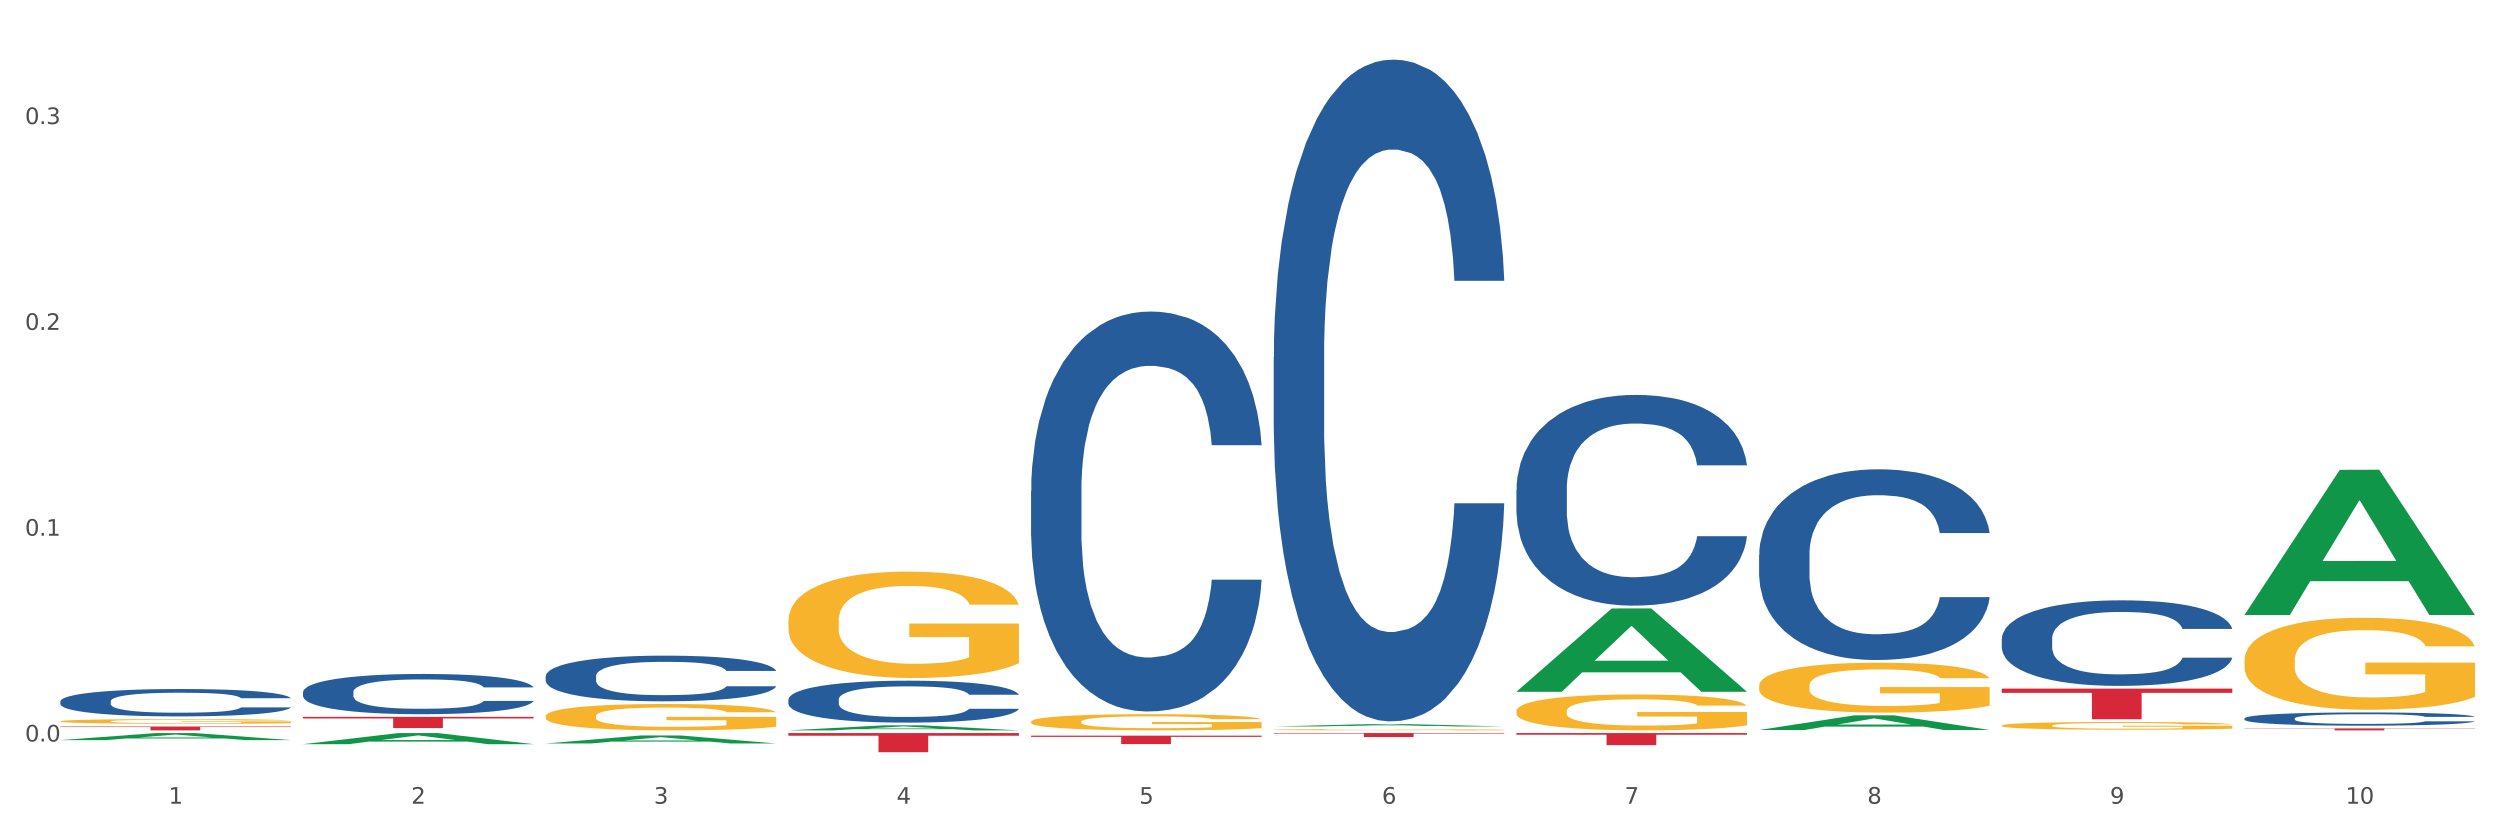 <?xml version="1.0" encoding="utf-8" standalone="no"?>
<!DOCTYPE svg PUBLIC "-//W3C//DTD SVG 1.1//EN"
  "http://www.w3.org/Graphics/SVG/1.1/DTD/svg11.dtd">
<svg xmlns:xlink="http://www.w3.org/1999/xlink" width="1080pt" height="360pt" viewBox="0 0 1080 360" xmlns="http://www.w3.org/2000/svg" version="1.1">
 <rect x="0" y="0" width="1080" height="360" fill="#333333" stroke="none"/>
 <defs>
  <style type="text/css">*{stroke-linejoin: round; stroke-linecap: butt}</style>
 </defs>
 <g id="figure_1">
  <g id="patch_1">
   <path d="M 0 360 
L 1080 360 
L 1080 0 
L 0 0 
z
" style="fill: #ffffff; stroke: #ffffff; stroke-linejoin: miter"/>
  </g>
  <g id="axes_1">
   <g id="matplotlib.axis_1">
    <g id="xtick_1">
     <g id="text_1">
      <!-- 1 -->
      <g style="fill: #4d4d4d" transform="translate(72.811 347.204) scale(0.096 -0.096)">
       <defs>
        <path id="DejaVuSans-31" d="M 794 531 
L 1825 531 
L 1825 4091 
L 703 3866 
L 703 4441 
L 1819 4666 
L 2450 4666 
L 2450 531 
L 3481 531 
L 3481 0 
L 794 0 
L 794 531 
z
" transform="scale(0.016)"/>
       </defs>
       <use xlink:href="#DejaVuSans-31"/>
      </g>
     </g>
    </g>
    <g id="xtick_2">
     <g id="text_2">
      <!-- 2 -->
      <g style="fill: #4d4d4d" transform="translate(177.648 347.204) scale(0.096 -0.096)">
       <defs>
        <path id="DejaVuSans-32" d="M 1228 531 
L 3431 531 
L 3431 0 
L 469 0 
L 469 531 
Q 828 903 1448 1529 
Q 2069 2156 2228 2338 
Q 2531 2678 2651 2914 
Q 2772 3150 2772 3378 
Q 2772 3750 2511 3984 
Q 2250 4219 1831 4219 
Q 1534 4219 1204 4116 
Q 875 4013 500 3803 
L 500 4441 
Q 881 4594 1212 4672 
Q 1544 4750 1819 4750 
Q 2544 4750 2975 4387 
Q 3406 4025 3406 3419 
Q 3406 3131 3298 2873 
Q 3191 2616 2906 2266 
Q 2828 2175 2409 1742 
Q 1991 1309 1228 531 
z
" transform="scale(0.016)"/>
       </defs>
       <use xlink:href="#DejaVuSans-32"/>
      </g>
     </g>
    </g>
    <g id="xtick_3">
     <g id="text_3">
      <!-- 3 -->
      <g style="fill: #4d4d4d" transform="translate(282.486 347.204) scale(0.096 -0.096)">
       <defs>
        <path id="DejaVuSans-33" d="M 2597 2516 
Q 3050 2419 3304 2112 
Q 3559 1806 3559 1356 
Q 3559 666 3084 287 
Q 2609 -91 1734 -91 
Q 1441 -91 1130 -33 
Q 819 25 488 141 
L 488 750 
Q 750 597 1062 519 
Q 1375 441 1716 441 
Q 2309 441 2620 675 
Q 2931 909 2931 1356 
Q 2931 1769 2642 2001 
Q 2353 2234 1838 2234 
L 1294 2234 
L 1294 2753 
L 1863 2753 
Q 2328 2753 2575 2939 
Q 2822 3125 2822 3475 
Q 2822 3834 2567 4026 
Q 2313 4219 1838 4219 
Q 1578 4219 1281 4162 
Q 984 4106 628 3988 
L 628 4550 
Q 988 4650 1302 4700 
Q 1616 4750 1894 4750 
Q 2613 4750 3031 4423 
Q 3450 4097 3450 3541 
Q 3450 3153 3228 2886 
Q 3006 2619 2597 2516 
z
" transform="scale(0.016)"/>
       </defs>
       <use xlink:href="#DejaVuSans-33"/>
      </g>
     </g>
    </g>
    <g id="xtick_4">
     <g id="text_4">
      <!-- 4 -->
      <g style="fill: #4d4d4d" transform="translate(387.323 347.204) scale(0.096 -0.096)">
       <defs>
        <path id="DejaVuSans-34" d="M 2419 4116 
L 825 1625 
L 2419 1625 
L 2419 4116 
z
M 2253 4666 
L 3047 4666 
L 3047 1625 
L 3713 1625 
L 3713 1100 
L 3047 1100 
L 3047 0 
L 2419 0 
L 2419 1100 
L 313 1100 
L 313 1709 
L 2253 4666 
z
" transform="scale(0.016)"/>
       </defs>
       <use xlink:href="#DejaVuSans-34"/>
      </g>
     </g>
    </g>
    <g id="xtick_5">
     <g id="text_5">
      <!-- 5 -->
      <g style="fill: #4d4d4d" transform="translate(492.161 347.204) scale(0.096 -0.096)">
       <defs>
        <path id="DejaVuSans-35" d="M 691 4666 
L 3169 4666 
L 3169 4134 
L 1269 4134 
L 1269 2991 
Q 1406 3038 1543 3061 
Q 1681 3084 1819 3084 
Q 2600 3084 3056 2656 
Q 3513 2228 3513 1497 
Q 3513 744 3044 326 
Q 2575 -91 1722 -91 
Q 1428 -91 1123 -41 
Q 819 9 494 109 
L 494 744 
Q 775 591 1075 516 
Q 1375 441 1709 441 
Q 2250 441 2565 725 
Q 2881 1009 2881 1497 
Q 2881 1984 2565 2268 
Q 2250 2553 1709 2553 
Q 1456 2553 1204 2497 
Q 953 2441 691 2322 
L 691 4666 
z
" transform="scale(0.016)"/>
       </defs>
       <use xlink:href="#DejaVuSans-35"/>
      </g>
     </g>
    </g>
    <g id="xtick_6">
     <g id="text_6">
      <!-- 6 -->
      <g style="fill: #4d4d4d" transform="translate(596.998 347.204) scale(0.096 -0.096)">
       <defs>
        <path id="DejaVuSans-36" d="M 2113 2584 
Q 1688 2584 1439 2293 
Q 1191 2003 1191 1497 
Q 1191 994 1439 701 
Q 1688 409 2113 409 
Q 2538 409 2786 701 
Q 3034 994 3034 1497 
Q 3034 2003 2786 2293 
Q 2538 2584 2113 2584 
z
M 3366 4563 
L 3366 3988 
Q 3128 4100 2886 4159 
Q 2644 4219 2406 4219 
Q 1781 4219 1451 3797 
Q 1122 3375 1075 2522 
Q 1259 2794 1537 2939 
Q 1816 3084 2150 3084 
Q 2853 3084 3261 2657 
Q 3669 2231 3669 1497 
Q 3669 778 3244 343 
Q 2819 -91 2113 -91 
Q 1303 -91 875 529 
Q 447 1150 447 2328 
Q 447 3434 972 4092 
Q 1497 4750 2381 4750 
Q 2619 4750 2861 4703 
Q 3103 4656 3366 4563 
z
" transform="scale(0.016)"/>
       </defs>
       <use xlink:href="#DejaVuSans-36"/>
      </g>
     </g>
    </g>
    <g id="xtick_7">
     <g id="text_7">
      <!-- 7 -->
      <g style="fill: #4d4d4d" transform="translate(701.836 347.204) scale(0.096 -0.096)">
       <defs>
        <path id="DejaVuSans-37" d="M 525 4666 
L 3525 4666 
L 3525 4397 
L 1831 0 
L 1172 0 
L 2766 4134 
L 525 4134 
L 525 4666 
z
" transform="scale(0.016)"/>
       </defs>
       <use xlink:href="#DejaVuSans-37"/>
      </g>
     </g>
    </g>
    <g id="xtick_8">
     <g id="text_8">
      <!-- 8 -->
      <g style="fill: #4d4d4d" transform="translate(806.673 347.204) scale(0.096 -0.096)">
       <defs>
        <path id="DejaVuSans-38" d="M 2034 2216 
Q 1584 2216 1326 1975 
Q 1069 1734 1069 1313 
Q 1069 891 1326 650 
Q 1584 409 2034 409 
Q 2484 409 2743 651 
Q 3003 894 3003 1313 
Q 3003 1734 2745 1975 
Q 2488 2216 2034 2216 
z
M 1403 2484 
Q 997 2584 770 2862 
Q 544 3141 544 3541 
Q 544 4100 942 4425 
Q 1341 4750 2034 4750 
Q 2731 4750 3128 4425 
Q 3525 4100 3525 3541 
Q 3525 3141 3298 2862 
Q 3072 2584 2669 2484 
Q 3125 2378 3379 2068 
Q 3634 1759 3634 1313 
Q 3634 634 3220 271 
Q 2806 -91 2034 -91 
Q 1263 -91 848 271 
Q 434 634 434 1313 
Q 434 1759 690 2068 
Q 947 2378 1403 2484 
z
M 1172 3481 
Q 1172 3119 1398 2916 
Q 1625 2713 2034 2713 
Q 2441 2713 2670 2916 
Q 2900 3119 2900 3481 
Q 2900 3844 2670 4047 
Q 2441 4250 2034 4250 
Q 1625 4250 1398 4047 
Q 1172 3844 1172 3481 
z
" transform="scale(0.016)"/>
       </defs>
       <use xlink:href="#DejaVuSans-38"/>
      </g>
     </g>
    </g>
    <g id="xtick_9">
     <g id="text_9">
      <!-- 9 -->
      <g style="fill: #4d4d4d" transform="translate(911.511 347.204) scale(0.096 -0.096)">
       <defs>
        <path id="DejaVuSans-39" d="M 703 97 
L 703 672 
Q 941 559 1184 500 
Q 1428 441 1663 441 
Q 2288 441 2617 861 
Q 2947 1281 2994 2138 
Q 2813 1869 2534 1725 
Q 2256 1581 1919 1581 
Q 1219 1581 811 2004 
Q 403 2428 403 3163 
Q 403 3881 828 4315 
Q 1253 4750 1959 4750 
Q 2769 4750 3195 4129 
Q 3622 3509 3622 2328 
Q 3622 1225 3098 567 
Q 2575 -91 1691 -91 
Q 1453 -91 1209 -44 
Q 966 3 703 97 
z
M 1959 2075 
Q 2384 2075 2632 2365 
Q 2881 2656 2881 3163 
Q 2881 3666 2632 3958 
Q 2384 4250 1959 4250 
Q 1534 4250 1286 3958 
Q 1038 3666 1038 3163 
Q 1038 2656 1286 2365 
Q 1534 2075 1959 2075 
z
" transform="scale(0.016)"/>
       </defs>
       <use xlink:href="#DejaVuSans-39"/>
      </g>
     </g>
    </g>
    <g id="xtick_10">
     <g id="text_10">
      <!-- 10 -->
      <g style="fill: #4d4d4d" transform="translate(1013.294 347.204) scale(0.096 -0.096)">
       <defs>
        <path id="DejaVuSans-30" d="M 2034 4250 
Q 1547 4250 1301 3770 
Q 1056 3291 1056 2328 
Q 1056 1369 1301 889 
Q 1547 409 2034 409 
Q 2525 409 2770 889 
Q 3016 1369 3016 2328 
Q 3016 3291 2770 3770 
Q 2525 4250 2034 4250 
z
M 2034 4750 
Q 2819 4750 3233 4129 
Q 3647 3509 3647 2328 
Q 3647 1150 3233 529 
Q 2819 -91 2034 -91 
Q 1250 -91 836 529 
Q 422 1150 422 2328 
Q 422 3509 836 4129 
Q 1250 4750 2034 4750 
z
" transform="scale(0.016)"/>
       </defs>
       <use xlink:href="#DejaVuSans-31"/>
       <use xlink:href="#DejaVuSans-30" transform="translate(63.623 0)"/>
      </g>
     </g>
    </g>
    <g id="xtick_11"/>
    <g id="xtick_12"/>
    <g id="xtick_13"/>
    <g id="xtick_14"/>
    <g id="xtick_15"/>
    <g id="xtick_16"/>
    <g id="xtick_17"/>
    <g id="xtick_18"/>
    <g id="xtick_19"/>
   </g>
   <g id="matplotlib.axis_2">
    <g id="ytick_1">
     <g id="text_11">
      <!-- 0.0 -->
      <g style="fill: #4d4d4d" transform="translate(10.8 320.332) scale(0.096 -0.096)">
       <defs>
        <path id="DejaVuSans-2e" d="M 684 794 
L 1344 794 
L 1344 0 
L 684 0 
L 684 794 
z
" transform="scale(0.016)"/>
       </defs>
       <use xlink:href="#DejaVuSans-30"/>
       <use xlink:href="#DejaVuSans-2e" transform="translate(63.623 0)"/>
       <use xlink:href="#DejaVuSans-30" transform="translate(95.41 0)"/>
      </g>
     </g>
    </g>
    <g id="ytick_2">
     <g id="text_12">
      <!-- 0.1 -->
      <g style="fill: #4d4d4d" transform="translate(10.8 231.424) scale(0.096 -0.096)">
       <use xlink:href="#DejaVuSans-30"/>
       <use xlink:href="#DejaVuSans-2e" transform="translate(63.623 0)"/>
       <use xlink:href="#DejaVuSans-31" transform="translate(95.41 0)"/>
      </g>
     </g>
    </g>
    <g id="ytick_3">
     <g id="text_13">
      <!-- 0.2 -->
      <g style="fill: #4d4d4d" transform="translate(10.8 142.515) scale(0.096 -0.096)">
       <use xlink:href="#DejaVuSans-30"/>
       <use xlink:href="#DejaVuSans-2e" transform="translate(63.623 0)"/>
       <use xlink:href="#DejaVuSans-32" transform="translate(95.41 0)"/>
      </g>
     </g>
    </g>
    <g id="ytick_4">
     <g id="text_14">
      <!-- 0.3 -->
      <g style="fill: #4d4d4d" transform="translate(10.8 53.607) scale(0.096 -0.096)">
       <use xlink:href="#DejaVuSans-30"/>
       <use xlink:href="#DejaVuSans-2e" transform="translate(63.623 0)"/>
       <use xlink:href="#DejaVuSans-33" transform="translate(95.41 0)"/>
      </g>
     </g>
    </g>
    <g id="ytick_5"/>
    <g id="ytick_6"/>
    <g id="ytick_7"/>
   </g>
   <g id="PolyCollection_1">
    <path d="M 340.579 316.685 
L 440.175 316.685 
L 440.175 317.833 
L 400.998 317.841 
L 400.998 324.95 
L 379.521 324.95 
L 379.521 317.841 
L 340.579 317.833 
L 340.579 316.692 
L 340.579 316.685 
z
" clip-path="url(#pb00b9efd26)" style="fill: #d62839"/>
    <path d="M 655.092 316.685 
L 754.688 316.685 
L 754.688 317.41 
L 715.51 317.415 
L 715.51 321.904 
L 694.033 321.904 
L 694.033 317.415 
L 655.092 317.41 
L 655.092 316.69 
L 655.092 316.685 
z
" clip-path="url(#pb00b9efd26)" style="fill: #d62839"/>
    <path d="M 550.254 316.685 
L 649.85 316.685 
L 649.85 316.925 
L 610.673 316.927 
L 610.673 318.414 
L 589.196 318.414 
L 589.196 316.927 
L 550.254 316.925 
L 550.254 316.686 
L 550.254 316.685 
z
" clip-path="url(#pb00b9efd26)" style="fill: #d62839"/>
    <path d="M 969.604 314.655 
L 1069.2 314.655 
L 1069.2 314.776 
L 1030.023 314.777 
L 1030.023 315.521 
L 1008.546 315.521 
L 1008.546 314.777 
L 969.604 314.776 
L 969.604 314.656 
L 969.604 314.655 
z
" clip-path="url(#pb00b9efd26)" style="fill: #d62839"/>
    <path d="M 864.767 297.472 
L 964.363 297.472 
L 964.363 299.314 
L 925.185 299.326 
L 925.185 310.724 
L 903.708 310.724 
L 903.708 299.326 
L 864.767 299.314 
L 864.767 297.485 
L 864.767 297.472 
z
" clip-path="url(#pb00b9efd26)" style="fill: #d62839"/>
    <path d="M 445.417 317.809 
L 545.013 317.809 
L 545.013 318.315 
L 505.835 318.318 
L 505.835 321.445 
L 484.358 321.445 
L 484.358 318.318 
L 445.417 318.315 
L 445.417 317.813 
L 445.417 317.809 
z
" clip-path="url(#pb00b9efd26)" style="fill: #d62839"/>
    <path d="M 340.579 302.198 
L 340.697 302.182 
L 340.697 301.719 
L 341.05 301.09 
L 342.345 299.931 
L 343.993 299.054 
L 346.819 298.028 
L 348.349 297.598 
L 350.351 297.118 
L 354.471 296.341 
L 359.18 295.679 
L 362.476 295.315 
L 364.949 295.083 
L 370.482 294.669 
L 373.66 294.487 
L 376.957 294.338 
L 379.782 294.239 
L 384.491 294.123 
L 388.258 294.074 
L 392.614 294.057 
L 396.264 294.074 
L 401.09 294.14 
L 408.154 294.338 
L 410.861 294.454 
L 414.511 294.653 
L 418.278 294.918 
L 421.339 295.182 
L 424.871 295.563 
L 428.52 296.059 
L 432.052 296.688 
L 434.524 297.267 
L 436.526 297.88 
L 438.291 298.624 
L 439.586 299.435 
L 440.175 300.113 
L 418.631 300.113 
L 418.043 299.501 
L 416.865 298.839 
L 415.688 298.392 
L 414.393 298.028 
L 412.392 297.615 
L 410.626 297.35 
L 407.683 297.036 
L 404.975 296.837 
L 402.738 296.721 
L 400.031 296.622 
L 394.262 296.523 
L 390.142 296.523 
L 387.552 296.556 
L 384.373 296.638 
L 381.666 296.754 
L 378.487 296.953 
L 376.015 297.168 
L 373.543 297.449 
L 372.13 297.648 
L 370.011 298.012 
L 368.598 298.31 
L 366.714 298.823 
L 365.655 299.187 
L 363.771 300.13 
L 362.947 300.825 
L 362.594 301.305 
L 362.359 301.834 
L 362.359 304.416 
L 363.065 305.574 
L 363.654 306.071 
L 364.595 306.633 
L 366.361 307.361 
L 368.951 308.073 
L 371.659 308.586 
L 373.896 308.9 
L 376.015 309.132 
L 378.134 309.314 
L 380.724 309.479 
L 382.843 309.579 
L 386.021 309.678 
L 389.789 309.728 
L 392.732 309.728 
L 398.736 309.645 
L 401.443 309.562 
L 404.033 309.446 
L 406.859 309.264 
L 409.096 309.066 
L 410.391 308.917 
L 412.51 308.602 
L 414.158 308.271 
L 415.57 307.891 
L 416.512 307.56 
L 417.572 307.063 
L 418.396 306.501 
L 418.631 306.203 
L 440.175 306.203 
L 439.704 306.799 
L 438.88 307.378 
L 437.232 308.156 
L 435.937 308.602 
L 433.936 309.148 
L 431.817 309.612 
L 428.873 310.125 
L 426.166 310.505 
L 423.34 310.836 
L 420.279 311.134 
L 414.746 311.548 
L 412.745 311.664 
L 408.507 311.862 
L 405.211 311.978 
L 400.384 312.094 
L 395.439 312.16 
L 390.26 312.177 
L 385.668 312.143 
L 380.606 312.044 
L 377.427 311.945 
L 373.896 311.796 
L 369.775 311.564 
L 365.89 311.283 
L 362.241 310.952 
L 358.827 310.571 
L 355.648 310.141 
L 351.528 309.43 
L 348.467 308.735 
L 346.23 308.089 
L 344.7 307.543 
L 343.169 306.848 
L 342.345 306.368 
L 341.05 305.21 
L 340.579 304.134 
L 340.579 302.198 
z
" clip-path="url(#pb00b9efd26)" style="fill: #255c99"/>
    <path d="M 235.742 292.1 
L 235.86 292.082 
L 235.86 291.577 
L 236.213 290.893 
L 237.508 289.631 
L 239.156 288.676 
L 241.981 287.559 
L 243.512 287.091 
L 245.513 286.568 
L 249.634 285.721 
L 254.343 285 
L 257.639 284.604 
L 260.111 284.352 
L 265.644 283.901 
L 268.823 283.703 
L 272.119 283.541 
L 274.945 283.433 
L 279.654 283.307 
L 283.421 283.253 
L 287.777 283.235 
L 291.426 283.253 
L 296.253 283.325 
L 303.316 283.541 
L 306.024 283.667 
L 309.673 283.883 
L 313.441 284.172 
L 316.502 284.46 
L 320.033 284.874 
L 323.683 285.415 
L 327.215 286.1 
L 329.687 286.73 
L 331.688 287.397 
L 333.454 288.208 
L 334.749 289.091 
L 335.338 289.83 
L 313.794 289.83 
L 313.205 289.163 
L 312.028 288.442 
L 310.851 287.956 
L 309.556 287.559 
L 307.554 287.109 
L 305.789 286.82 
L 302.845 286.478 
L 300.138 286.262 
L 297.901 286.136 
L 295.193 286.028 
L 289.425 285.919 
L 285.304 285.919 
L 282.714 285.955 
L 279.536 286.046 
L 276.828 286.172 
L 273.65 286.388 
L 271.177 286.622 
L 268.705 286.929 
L 267.292 287.145 
L 265.173 287.541 
L 263.761 287.866 
L 261.877 288.424 
L 260.817 288.821 
L 258.934 289.848 
L 258.11 290.604 
L 257.757 291.127 
L 257.521 291.704 
L 257.521 294.515 
L 258.228 295.776 
L 258.816 296.317 
L 259.758 296.929 
L 261.524 297.722 
L 264.114 298.497 
L 266.821 299.056 
L 269.058 299.398 
L 271.177 299.65 
L 273.296 299.848 
L 275.886 300.029 
L 278.005 300.137 
L 281.184 300.245 
L 284.951 300.299 
L 287.894 300.299 
L 293.898 300.209 
L 296.606 300.119 
L 299.196 299.993 
L 302.021 299.794 
L 304.258 299.578 
L 305.553 299.416 
L 307.672 299.074 
L 309.32 298.713 
L 310.733 298.299 
L 311.675 297.938 
L 312.734 297.398 
L 313.558 296.785 
L 313.794 296.461 
L 335.338 296.461 
L 334.867 297.109 
L 334.043 297.74 
L 332.394 298.587 
L 331.099 299.074 
L 329.098 299.668 
L 326.979 300.173 
L 324.036 300.731 
L 321.328 301.146 
L 318.503 301.506 
L 315.442 301.831 
L 309.909 302.281 
L 307.908 302.407 
L 303.669 302.623 
L 300.373 302.749 
L 295.546 302.876 
L 290.602 302.948 
L 285.422 302.966 
L 280.831 302.93 
L 275.769 302.822 
L 272.59 302.713 
L 269.058 302.551 
L 264.938 302.299 
L 261.053 301.993 
L 257.403 301.632 
L 253.989 301.218 
L 250.811 300.749 
L 246.69 299.975 
L 243.63 299.218 
L 241.393 298.515 
L 239.862 297.92 
L 238.332 297.163 
L 237.508 296.641 
L 236.213 295.38 
L 235.742 294.208 
L 235.742 292.1 
z
" clip-path="url(#pb00b9efd26)" style="fill: #255c99"/>
    <path d="M 26.067 302.972 
L 26.185 302.961 
L 26.185 302.659 
L 26.538 302.248 
L 27.833 301.493 
L 29.481 300.92 
L 32.306 300.251 
L 33.837 299.97 
L 35.838 299.657 
L 39.959 299.149 
L 44.668 298.718 
L 47.964 298.48 
L 50.436 298.329 
L 55.969 298.059 
L 59.148 297.94 
L 62.444 297.843 
L 65.27 297.778 
L 69.979 297.703 
L 73.746 297.67 
L 78.102 297.659 
L 81.751 297.67 
L 86.578 297.713 
L 93.641 297.843 
L 96.349 297.918 
L 99.998 298.048 
L 103.766 298.221 
L 106.827 298.394 
L 110.358 298.642 
L 114.008 298.966 
L 117.54 299.376 
L 120.012 299.754 
L 122.013 300.154 
L 123.779 300.64 
L 125.074 301.169 
L 125.663 301.611 
L 104.119 301.611 
L 103.53 301.212 
L 102.353 300.78 
L 101.176 300.488 
L 99.881 300.251 
L 97.879 299.981 
L 96.114 299.808 
L 93.17 299.603 
L 90.463 299.473 
L 88.226 299.398 
L 85.518 299.333 
L 79.75 299.268 
L 75.629 299.268 
L 73.039 299.29 
L 69.861 299.344 
L 67.153 299.419 
L 63.975 299.549 
L 61.502 299.689 
L 59.03 299.873 
L 57.617 300.002 
L 55.498 300.24 
L 54.086 300.434 
L 52.202 300.769 
L 51.142 301.007 
L 49.259 301.622 
L 48.435 302.076 
L 48.082 302.389 
L 47.846 302.734 
L 47.846 304.419 
L 48.553 305.175 
L 49.141 305.499 
L 50.083 305.866 
L 51.849 306.341 
L 54.439 306.805 
L 57.146 307.14 
L 59.383 307.345 
L 61.502 307.496 
L 63.621 307.615 
L 66.211 307.723 
L 68.33 307.788 
L 71.509 307.853 
L 75.276 307.885 
L 78.219 307.885 
L 84.223 307.831 
L 86.931 307.777 
L 89.521 307.701 
L 92.346 307.583 
L 94.583 307.453 
L 95.878 307.356 
L 97.997 307.151 
L 99.645 306.935 
L 101.058 306.686 
L 102 306.471 
L 103.059 306.147 
L 103.883 305.779 
L 104.119 305.585 
L 125.663 305.585 
L 125.192 305.974 
L 124.368 306.352 
L 122.719 306.859 
L 121.425 307.151 
L 119.423 307.507 
L 117.304 307.809 
L 114.361 308.144 
L 111.653 308.393 
L 108.828 308.609 
L 105.767 308.803 
L 100.234 309.073 
L 98.233 309.148 
L 93.995 309.278 
L 90.698 309.354 
L 85.871 309.429 
L 80.927 309.472 
L 75.747 309.483 
L 71.156 309.462 
L 66.094 309.397 
L 62.915 309.332 
L 59.383 309.235 
L 55.263 309.084 
L 51.378 308.9 
L 47.728 308.684 
L 44.314 308.436 
L 41.136 308.155 
L 37.015 307.691 
L 33.955 307.237 
L 31.718 306.816 
L 30.187 306.46 
L 28.657 306.006 
L 27.833 305.693 
L 26.538 304.937 
L 26.067 304.235 
L 26.067 302.972 
z
" clip-path="url(#pb00b9efd26)" style="fill: #255c99"/>
    <path d="M 130.904 298.962 
L 131.022 298.946 
L 131.022 298.501 
L 131.375 297.898 
L 132.67 296.787 
L 134.319 295.945 
L 137.144 294.961 
L 138.674 294.548 
L 140.676 294.087 
L 144.796 293.341 
L 149.505 292.706 
L 152.801 292.357 
L 155.274 292.134 
L 160.807 291.737 
L 163.985 291.563 
L 167.282 291.42 
L 170.107 291.325 
L 174.816 291.213 
L 178.583 291.166 
L 182.939 291.15 
L 186.589 291.166 
L 191.415 291.229 
L 198.479 291.42 
L 201.186 291.531 
L 204.836 291.722 
L 208.603 291.976 
L 211.664 292.23 
L 215.196 292.595 
L 218.845 293.071 
L 222.377 293.675 
L 224.849 294.23 
L 226.851 294.818 
L 228.616 295.532 
L 229.911 296.31 
L 230.5 296.961 
L 208.956 296.961 
L 208.368 296.374 
L 207.19 295.739 
L 206.013 295.31 
L 204.718 294.961 
L 202.717 294.564 
L 200.951 294.31 
L 198.008 294.008 
L 195.3 293.817 
L 193.063 293.706 
L 190.356 293.611 
L 184.587 293.516 
L 180.467 293.516 
L 177.877 293.548 
L 174.698 293.627 
L 171.991 293.738 
L 168.812 293.929 
L 166.34 294.135 
L 163.868 294.405 
L 162.455 294.595 
L 160.336 294.945 
L 158.923 295.231 
L 157.04 295.723 
L 155.98 296.072 
L 154.096 296.977 
L 153.272 297.644 
L 152.919 298.105 
L 152.684 298.613 
L 152.684 301.09 
L 153.39 302.201 
L 153.979 302.677 
L 154.92 303.217 
L 156.686 303.916 
L 159.276 304.599 
L 161.984 305.091 
L 164.221 305.393 
L 166.34 305.615 
L 168.459 305.79 
L 171.049 305.948 
L 173.168 306.044 
L 176.346 306.139 
L 180.114 306.187 
L 183.057 306.187 
L 189.061 306.107 
L 191.768 306.028 
L 194.358 305.917 
L 197.184 305.742 
L 199.421 305.551 
L 200.716 305.408 
L 202.835 305.107 
L 204.483 304.789 
L 205.896 304.424 
L 206.837 304.106 
L 207.897 303.63 
L 208.721 303.09 
L 208.956 302.804 
L 230.5 302.804 
L 230.029 303.376 
L 229.205 303.932 
L 227.557 304.678 
L 226.262 305.107 
L 224.261 305.631 
L 222.142 306.075 
L 219.198 306.568 
L 216.491 306.933 
L 213.665 307.25 
L 210.605 307.536 
L 205.071 307.933 
L 203.07 308.044 
L 198.832 308.235 
L 195.536 308.346 
L 190.709 308.457 
L 185.764 308.521 
L 180.585 308.536 
L 175.993 308.505 
L 170.931 308.409 
L 167.753 308.314 
L 164.221 308.171 
L 160.1 307.949 
L 156.215 307.679 
L 152.566 307.362 
L 149.152 306.996 
L 145.973 306.583 
L 141.853 305.901 
L 138.792 305.234 
L 136.555 304.615 
L 135.025 304.091 
L 133.494 303.424 
L 132.67 302.963 
L 131.375 301.852 
L 130.904 300.82 
L 130.904 298.962 
z
" clip-path="url(#pb00b9efd26)" style="fill: #255c99"/>
    <path d="M 340.579 268.18 
L 340.697 268.138 
L 340.697 266.627 
L 340.932 265.326 
L 342.108 262.179 
L 343.872 259.578 
L 345.165 258.193 
L 346.459 257.061 
L 347.987 255.928 
L 349.869 254.753 
L 353.279 253.032 
L 355.395 252.151 
L 357.982 251.228 
L 362.686 249.886 
L 366.096 249.13 
L 369.623 248.501 
L 375.385 247.746 
L 379.148 247.41 
L 383.146 247.158 
L 387.967 246.99 
L 391.612 246.948 
L 399.608 247.074 
L 406.428 247.452 
L 409.72 247.746 
L 413.953 248.249 
L 416.187 248.585 
L 419.833 249.256 
L 423.595 250.137 
L 426.182 250.893 
L 430.063 252.319 
L 433.002 253.746 
L 435.707 255.508 
L 437.118 256.725 
L 438.176 257.858 
L 439.117 259.158 
L 440.057 261.214 
L 418.892 261.214 
L 418.069 259.746 
L 416.775 258.361 
L 414.894 257.019 
L 413.248 256.179 
L 410.426 255.13 
L 407.839 254.459 
L 405.134 253.956 
L 401.842 253.536 
L 399.255 253.326 
L 395.61 253.158 
L 388.437 253.2 
L 383.616 253.536 
L 380.324 253.956 
L 378.207 254.333 
L 376.326 254.753 
L 374.209 255.34 
L 371.74 256.221 
L 369.976 257.019 
L 368.212 258.026 
L 366.801 259.033 
L 365.508 260.207 
L 364.449 261.466 
L 363.626 262.767 
L 362.921 264.361 
L 362.333 267.005 
L 362.333 272.753 
L 362.568 274.054 
L 363.156 275.774 
L 363.862 277.075 
L 365.037 278.627 
L 366.096 279.676 
L 368.095 281.187 
L 370.329 282.446 
L 372.093 283.243 
L 373.856 283.914 
L 376.914 284.837 
L 380.324 285.593 
L 383.263 286.054 
L 387.261 286.474 
L 389.966 286.641 
L 392.317 286.725 
L 398.079 286.725 
L 402.195 286.6 
L 406.781 286.306 
L 410.308 285.928 
L 413.248 285.467 
L 416.54 284.711 
L 418.657 283.998 
L 418.657 275.229 
L 392.788 275.187 
L 392.788 269.354 
L 440.175 269.354 
L 440.175 286.474 
L 438.176 287.355 
L 435.942 288.152 
L 433.59 288.865 
L 430.063 289.746 
L 425.83 290.586 
L 422.067 291.173 
L 418.069 291.677 
L 413.365 292.138 
L 407.251 292.558 
L 403.488 292.726 
L 398.785 292.851 
L 393.258 292.893 
L 388.437 292.809 
L 383.734 292.6 
L 378.795 292.222 
L 373.974 291.677 
L 370.329 291.131 
L 366.684 290.46 
L 362.803 289.579 
L 359.746 288.739 
L 357.394 287.984 
L 354.807 287.019 
L 351.985 285.76 
L 349.869 284.627 
L 347.987 283.453 
L 345.988 281.942 
L 344.577 280.641 
L 343.166 279.005 
L 342.343 277.788 
L 341.403 275.9 
L 340.697 273.257 
L 340.579 268.18 
z
" clip-path="url(#pb00b9efd26)" style="fill: #f7b32b"/>
    <path d="M 655.092 211.512 
L 655.21 211.429 
L 655.21 209.101 
L 655.563 205.941 
L 656.858 200.121 
L 658.506 195.714 
L 661.331 190.559 
L 662.862 188.397 
L 664.863 185.986 
L 668.984 182.078 
L 673.693 178.752 
L 676.989 176.923 
L 679.461 175.759 
L 684.994 173.68 
L 688.173 172.765 
L 691.469 172.017 
L 694.294 171.518 
L 699.003 170.936 
L 702.771 170.687 
L 707.127 170.604 
L 710.776 170.687 
L 715.603 171.019 
L 722.666 172.017 
L 725.374 172.599 
L 729.023 173.597 
L 732.791 174.927 
L 735.851 176.258 
L 739.383 178.17 
L 743.033 180.664 
L 746.564 183.824 
L 749.037 186.734 
L 751.038 189.811 
L 752.804 193.552 
L 754.099 197.626 
L 754.688 201.036 
L 733.144 201.036 
L 732.555 197.959 
L 731.378 194.633 
L 730.201 192.388 
L 728.906 190.559 
L 726.904 188.48 
L 725.138 187.15 
L 722.195 185.57 
L 719.488 184.572 
L 717.251 183.99 
L 714.543 183.491 
L 708.775 182.992 
L 704.654 182.992 
L 702.064 183.159 
L 698.886 183.575 
L 696.178 184.157 
L 692.999 185.154 
L 690.527 186.235 
L 688.055 187.649 
L 686.642 188.647 
L 684.523 190.476 
L 683.111 191.972 
L 681.227 194.55 
L 680.167 196.379 
L 678.284 201.119 
L 677.46 204.611 
L 677.107 207.022 
L 676.871 209.683 
L 676.871 222.654 
L 677.577 228.474 
L 678.166 230.969 
L 679.108 233.796 
L 680.874 237.454 
L 683.464 241.029 
L 686.171 243.607 
L 688.408 245.187 
L 690.527 246.351 
L 692.646 247.266 
L 695.236 248.097 
L 697.355 248.596 
L 700.534 249.095 
L 704.301 249.344 
L 707.244 249.344 
L 713.248 248.929 
L 715.956 248.513 
L 718.546 247.931 
L 721.371 247.016 
L 723.608 246.018 
L 724.903 245.27 
L 727.022 243.69 
L 728.67 242.027 
L 730.083 240.115 
L 731.025 238.452 
L 732.084 235.957 
L 732.908 233.13 
L 733.144 231.634 
L 754.688 231.634 
L 754.217 234.627 
L 753.393 237.537 
L 751.744 241.445 
L 750.449 243.69 
L 748.448 246.434 
L 746.329 248.762 
L 743.386 251.34 
L 740.678 253.252 
L 737.853 254.915 
L 734.792 256.412 
L 729.259 258.49 
L 727.258 259.073 
L 723.019 260.07 
L 719.723 260.652 
L 714.896 261.234 
L 709.952 261.567 
L 704.772 261.65 
L 700.181 261.484 
L 695.119 260.985 
L 691.94 260.486 
L 688.408 259.738 
L 684.288 258.574 
L 680.403 257.16 
L 676.753 255.497 
L 673.339 253.585 
L 670.161 251.423 
L 666.04 247.848 
L 662.98 244.355 
L 660.743 241.113 
L 659.212 238.369 
L 657.682 234.877 
L 656.858 232.465 
L 655.563 226.645 
L 655.092 221.24 
L 655.092 211.512 
z
" clip-path="url(#pb00b9efd26)" style="fill: #255c99"/>
    <path d="M 969.604 310.342 
L 969.722 310.336 
L 969.722 310.19 
L 970.075 309.992 
L 971.37 309.626 
L 973.018 309.349 
L 975.844 309.025 
L 977.374 308.889 
L 979.376 308.738 
L 983.496 308.492 
L 988.205 308.283 
L 991.501 308.168 
L 993.974 308.095 
L 999.507 307.965 
L 1002.685 307.907 
L 1005.982 307.86 
L 1008.807 307.829 
L 1013.516 307.792 
L 1017.283 307.777 
L 1021.639 307.771 
L 1025.288 307.777 
L 1030.115 307.797 
L 1037.179 307.86 
L 1039.886 307.897 
L 1043.536 307.959 
L 1047.303 308.043 
L 1050.364 308.127 
L 1053.896 308.247 
L 1057.545 308.403 
L 1061.077 308.602 
L 1063.549 308.785 
L 1065.551 308.978 
L 1067.316 309.213 
L 1068.611 309.469 
L 1069.2 309.683 
L 1047.656 309.683 
L 1047.068 309.49 
L 1045.89 309.281 
L 1044.713 309.14 
L 1043.418 309.025 
L 1041.417 308.895 
L 1039.651 308.811 
L 1036.708 308.712 
L 1034 308.649 
L 1031.763 308.612 
L 1029.056 308.581 
L 1023.287 308.55 
L 1019.167 308.55 
L 1016.577 308.56 
L 1013.398 308.586 
L 1010.691 308.623 
L 1007.512 308.686 
L 1005.04 308.753 
L 1002.567 308.842 
L 1001.155 308.905 
L 999.036 309.02 
L 997.623 309.114 
L 995.739 309.276 
L 994.68 309.391 
L 992.796 309.689 
L 991.972 309.908 
L 991.619 310.06 
L 991.384 310.227 
L 991.384 311.042 
L 992.09 311.407 
L 992.679 311.564 
L 993.62 311.742 
L 995.386 311.972 
L 997.976 312.196 
L 1000.684 312.358 
L 1002.921 312.457 
L 1005.04 312.531 
L 1007.159 312.588 
L 1009.749 312.64 
L 1011.868 312.672 
L 1015.046 312.703 
L 1018.814 312.719 
L 1021.757 312.719 
L 1027.761 312.692 
L 1030.468 312.666 
L 1033.058 312.63 
L 1035.884 312.572 
L 1038.121 312.51 
L 1039.415 312.463 
L 1041.535 312.363 
L 1043.183 312.259 
L 1044.595 312.139 
L 1045.537 312.034 
L 1046.597 311.878 
L 1047.421 311.7 
L 1047.656 311.606 
L 1069.2 311.606 
L 1068.729 311.794 
L 1067.905 311.977 
L 1066.257 312.222 
L 1064.962 312.363 
L 1062.961 312.536 
L 1060.842 312.682 
L 1057.898 312.844 
L 1055.191 312.964 
L 1052.365 313.069 
L 1049.304 313.163 
L 1043.771 313.293 
L 1041.77 313.33 
L 1037.532 313.393 
L 1034.236 313.429 
L 1029.409 313.466 
L 1024.464 313.487 
L 1019.284 313.492 
L 1014.693 313.481 
L 1009.631 313.45 
L 1006.452 313.419 
L 1002.921 313.372 
L 998.8 313.298 
L 994.915 313.21 
L 991.266 313.105 
L 987.852 312.985 
L 984.673 312.849 
L 980.553 312.625 
L 977.492 312.405 
L 975.255 312.201 
L 973.725 312.029 
L 972.194 311.81 
L 971.37 311.658 
L 970.075 311.292 
L 969.604 310.953 
L 969.604 310.342 
z
" clip-path="url(#pb00b9efd26)" style="fill: #255c99"/>
    <path d="M 759.929 239.758 
L 760.047 239.683 
L 760.047 237.576 
L 760.4 234.717 
L 761.695 229.45 
L 763.343 225.462 
L 766.169 220.797 
L 767.699 218.841 
L 769.701 216.658 
L 773.821 213.122 
L 778.53 210.112 
L 781.826 208.457 
L 784.299 207.404 
L 789.832 205.522 
L 793.01 204.695 
L 796.307 204.018 
L 799.132 203.566 
L 803.841 203.039 
L 807.608 202.814 
L 811.964 202.738 
L 815.613 202.814 
L 820.44 203.115 
L 827.504 204.018 
L 830.211 204.544 
L 833.861 205.447 
L 837.628 206.651 
L 840.689 207.855 
L 844.221 209.586 
L 847.87 211.843 
L 851.402 214.702 
L 853.874 217.336 
L 855.876 220.12 
L 857.641 223.506 
L 858.936 227.193 
L 859.525 230.278 
L 837.981 230.278 
L 837.393 227.494 
L 836.215 224.484 
L 835.038 222.452 
L 833.743 220.797 
L 831.742 218.916 
L 829.976 217.712 
L 827.033 216.282 
L 824.325 215.379 
L 822.088 214.853 
L 819.381 214.401 
L 813.612 213.95 
L 809.492 213.95 
L 806.902 214.1 
L 803.723 214.476 
L 801.016 215.003 
L 797.837 215.906 
L 795.365 216.884 
L 792.892 218.163 
L 791.48 219.066 
L 789.361 220.722 
L 787.948 222.076 
L 786.064 224.409 
L 785.005 226.064 
L 783.121 230.353 
L 782.297 233.513 
L 781.944 235.695 
L 781.709 238.103 
L 781.709 249.841 
L 782.415 255.108 
L 783.004 257.365 
L 783.945 259.923 
L 785.711 263.234 
L 788.301 266.47 
L 791.009 268.802 
L 793.246 270.232 
L 795.365 271.285 
L 797.484 272.113 
L 800.074 272.865 
L 802.193 273.317 
L 805.371 273.768 
L 809.139 273.994 
L 812.082 273.994 
L 818.086 273.618 
L 820.793 273.241 
L 823.383 272.715 
L 826.209 271.887 
L 828.446 270.984 
L 829.741 270.307 
L 831.86 268.877 
L 833.508 267.372 
L 834.92 265.642 
L 835.862 264.137 
L 836.922 261.88 
L 837.746 259.321 
L 837.981 257.967 
L 859.525 257.967 
L 859.054 260.676 
L 858.23 263.309 
L 856.582 266.846 
L 855.287 268.877 
L 853.286 271.36 
L 851.167 273.467 
L 848.223 275.8 
L 845.516 277.53 
L 842.69 279.035 
L 839.629 280.39 
L 834.096 282.271 
L 832.095 282.797 
L 827.857 283.7 
L 824.561 284.227 
L 819.734 284.754 
L 814.789 285.055 
L 809.609 285.13 
L 805.018 284.979 
L 799.956 284.528 
L 796.777 284.076 
L 793.246 283.399 
L 789.125 282.346 
L 785.24 281.067 
L 781.591 279.562 
L 778.177 277.831 
L 774.998 275.875 
L 770.878 272.639 
L 767.817 269.479 
L 765.58 266.545 
L 764.05 264.062 
L 762.519 260.902 
L 761.695 258.719 
L 760.4 253.452 
L 759.929 248.562 
L 759.929 239.758 
z
" clip-path="url(#pb00b9efd26)" style="fill: #255c99"/>
    <path d="M 864.767 275.951 
L 864.885 275.917 
L 864.885 274.972 
L 865.238 273.689 
L 866.533 271.326 
L 868.181 269.536 
L 871.006 267.443 
L 872.537 266.566 
L 874.538 265.587 
L 878.658 264 
L 883.367 262.649 
L 886.664 261.907 
L 889.136 261.434 
L 894.669 260.59 
L 897.848 260.219 
L 901.144 259.915 
L 903.969 259.712 
L 908.678 259.476 
L 912.446 259.375 
L 916.801 259.341 
L 920.451 259.375 
L 925.278 259.51 
L 932.341 259.915 
L 935.049 260.151 
L 938.698 260.556 
L 942.466 261.096 
L 945.526 261.637 
L 949.058 262.413 
L 952.708 263.426 
L 956.239 264.709 
L 958.712 265.89 
L 960.713 267.139 
L 962.479 268.659 
L 963.774 270.313 
L 964.363 271.697 
L 942.819 271.697 
L 942.23 270.448 
L 941.053 269.098 
L 939.876 268.186 
L 938.581 267.443 
L 936.579 266.599 
L 934.813 266.059 
L 931.87 265.418 
L 929.163 265.013 
L 926.926 264.776 
L 924.218 264.574 
L 918.45 264.371 
L 914.329 264.371 
L 911.739 264.439 
L 908.561 264.607 
L 905.853 264.844 
L 902.674 265.249 
L 900.202 265.688 
L 897.73 266.262 
L 896.317 266.667 
L 894.198 267.41 
L 892.786 268.017 
L 890.902 269.064 
L 889.842 269.807 
L 887.959 271.731 
L 887.135 273.149 
L 886.782 274.128 
L 886.546 275.208 
L 886.546 280.475 
L 887.252 282.838 
L 887.841 283.851 
L 888.783 284.999 
L 890.549 286.484 
L 893.139 287.936 
L 895.846 288.982 
L 898.083 289.624 
L 900.202 290.097 
L 902.321 290.468 
L 904.911 290.806 
L 907.03 291.008 
L 910.209 291.211 
L 913.976 291.312 
L 916.919 291.312 
L 922.923 291.143 
L 925.631 290.974 
L 928.221 290.738 
L 931.046 290.367 
L 933.283 289.962 
L 934.578 289.658 
L 936.697 289.016 
L 938.345 288.341 
L 939.758 287.565 
L 940.7 286.889 
L 941.759 285.876 
L 942.583 284.729 
L 942.819 284.121 
L 964.363 284.121 
L 963.892 285.336 
L 963.068 286.518 
L 961.419 288.105 
L 960.124 289.016 
L 958.123 290.13 
L 956.004 291.076 
L 953.061 292.122 
L 950.353 292.899 
L 947.528 293.574 
L 944.467 294.182 
L 938.934 295.026 
L 936.933 295.262 
L 932.694 295.667 
L 929.398 295.903 
L 924.571 296.14 
L 919.627 296.275 
L 914.447 296.308 
L 909.856 296.241 
L 904.794 296.038 
L 901.615 295.836 
L 898.083 295.532 
L 893.963 295.059 
L 890.078 294.485 
L 886.428 293.81 
L 883.014 293.034 
L 879.836 292.156 
L 875.715 290.704 
L 872.654 289.286 
L 870.418 287.97 
L 868.887 286.856 
L 867.357 285.438 
L 866.533 284.459 
L 865.238 282.095 
L 864.767 279.901 
L 864.767 275.951 
z
" clip-path="url(#pb00b9efd26)" style="fill: #255c99"/>
    <path d="M 550.254 154.215 
L 550.372 153.954 
L 550.372 146.644 
L 550.725 136.722 
L 552.02 118.446 
L 553.668 104.608 
L 556.494 88.421 
L 558.024 81.632 
L 560.026 74.061 
L 564.146 61.79 
L 568.855 51.346 
L 572.151 45.602 
L 574.624 41.947 
L 580.157 35.42 
L 583.335 32.548 
L 586.632 30.198 
L 589.457 28.631 
L 594.166 26.804 
L 597.933 26.021 
L 602.289 25.759 
L 605.939 26.021 
L 610.765 27.065 
L 617.829 30.198 
L 620.536 32.026 
L 624.186 35.159 
L 627.953 39.336 
L 631.014 43.514 
L 634.546 49.519 
L 638.195 57.351 
L 641.727 67.273 
L 644.199 76.411 
L 646.201 86.071 
L 647.966 97.82 
L 649.261 110.613 
L 649.85 121.318 
L 628.306 121.318 
L 627.718 111.658 
L 626.54 101.214 
L 625.363 94.165 
L 624.068 88.421 
L 622.067 81.894 
L 620.301 77.716 
L 617.358 72.755 
L 614.65 69.622 
L 612.413 67.795 
L 609.706 66.228 
L 603.937 64.662 
L 599.817 64.662 
L 597.227 65.184 
L 594.048 66.489 
L 591.341 68.317 
L 588.162 71.45 
L 585.69 74.844 
L 583.218 79.283 
L 581.805 82.416 
L 579.686 88.16 
L 578.273 92.859 
L 576.389 100.953 
L 575.33 106.697 
L 573.446 121.579 
L 572.622 132.545 
L 572.269 140.116 
L 572.034 148.471 
L 572.034 189.201 
L 572.74 207.477 
L 573.329 215.31 
L 574.27 224.187 
L 576.036 235.675 
L 578.626 246.902 
L 581.334 254.995 
L 583.571 259.956 
L 585.69 263.611 
L 587.809 266.483 
L 590.399 269.094 
L 592.518 270.661 
L 595.696 272.227 
L 599.464 273.01 
L 602.407 273.01 
L 608.411 271.705 
L 611.118 270.4 
L 613.708 268.572 
L 616.534 265.7 
L 618.771 262.567 
L 620.066 260.217 
L 622.185 255.256 
L 623.833 250.035 
L 625.245 244.03 
L 626.187 238.808 
L 627.247 230.975 
L 628.071 222.098 
L 628.306 217.399 
L 649.85 217.399 
L 649.379 226.798 
L 648.555 235.936 
L 646.907 248.207 
L 645.612 255.256 
L 643.611 263.872 
L 641.492 271.183 
L 638.548 279.277 
L 635.841 285.282 
L 633.015 290.503 
L 629.954 295.203 
L 624.421 301.73 
L 622.42 303.558 
L 618.182 306.691 
L 614.886 308.519 
L 610.059 310.346 
L 605.114 311.39 
L 599.935 311.652 
L 595.343 311.129 
L 590.281 309.563 
L 587.102 307.996 
L 583.571 305.647 
L 579.45 301.991 
L 575.565 297.553 
L 571.916 292.331 
L 568.502 286.326 
L 565.323 279.538 
L 561.203 268.311 
L 558.142 257.345 
L 555.905 247.163 
L 554.375 238.547 
L 552.844 227.581 
L 552.02 220.009 
L 550.725 201.733 
L 550.254 184.762 
L 550.254 154.215 
z
" clip-path="url(#pb00b9efd26)" style="fill: #255c99"/>
    <path d="M 550.254 315.244 
L 550.372 315.243 
L 550.372 315.226 
L 550.607 315.212 
L 551.783 315.176 
L 553.547 315.147 
L 554.84 315.132 
L 556.134 315.119 
L 557.662 315.106 
L 559.544 315.093 
L 562.954 315.074 
L 565.07 315.064 
L 567.657 315.053 
L 572.361 315.038 
L 575.771 315.03 
L 579.298 315.023 
L 585.06 315.014 
L 588.823 315.011 
L 592.821 315.008 
L 597.642 315.006 
L 601.287 315.005 
L 609.283 315.007 
L 616.103 315.011 
L 619.395 315.014 
L 623.628 315.02 
L 625.862 315.024 
L 629.508 315.031 
L 633.27 315.041 
L 635.857 315.05 
L 639.738 315.066 
L 642.677 315.082 
L 645.382 315.101 
L 646.793 315.115 
L 647.851 315.128 
L 648.792 315.142 
L 649.732 315.166 
L 628.567 315.166 
L 627.744 315.149 
L 626.45 315.133 
L 624.569 315.118 
L 622.923 315.109 
L 620.101 315.097 
L 617.514 315.09 
L 614.809 315.084 
L 611.517 315.079 
L 608.93 315.077 
L 605.285 315.075 
L 598.112 315.076 
L 593.291 315.079 
L 589.999 315.084 
L 587.882 315.088 
L 586.001 315.093 
L 583.884 315.1 
L 581.415 315.109 
L 579.651 315.118 
L 577.887 315.13 
L 576.476 315.141 
L 575.183 315.154 
L 574.124 315.168 
L 573.301 315.183 
L 572.596 315.201 
L 572.008 315.23 
L 572.008 315.295 
L 572.243 315.31 
L 572.831 315.329 
L 573.537 315.343 
L 574.712 315.361 
L 575.771 315.373 
L 577.77 315.39 
L 580.004 315.404 
L 581.768 315.413 
L 583.531 315.42 
L 586.589 315.431 
L 589.999 315.439 
L 592.938 315.444 
L 596.936 315.449 
L 599.641 315.451 
L 601.992 315.452 
L 607.754 315.452 
L 611.87 315.45 
L 616.456 315.447 
L 619.983 315.443 
L 622.923 315.438 
L 626.215 315.429 
L 628.332 315.421 
L 628.332 315.323 
L 602.463 315.322 
L 602.463 315.257 
L 649.85 315.257 
L 649.85 315.449 
L 647.851 315.459 
L 645.617 315.468 
L 643.265 315.476 
L 639.738 315.486 
L 635.505 315.495 
L 631.742 315.502 
L 627.744 315.507 
L 623.04 315.513 
L 616.926 315.517 
L 613.163 315.519 
L 608.46 315.521 
L 602.933 315.521 
L 598.112 315.52 
L 593.409 315.518 
L 588.47 315.513 
L 583.649 315.507 
L 580.004 315.501 
L 576.359 315.494 
L 572.478 315.484 
L 569.421 315.474 
L 567.069 315.466 
L 564.482 315.455 
L 561.66 315.441 
L 559.544 315.428 
L 557.662 315.415 
L 555.663 315.398 
L 554.252 315.384 
L 552.841 315.365 
L 552.018 315.351 
L 551.078 315.33 
L 550.372 315.301 
L 550.254 315.244 
z
" clip-path="url(#pb00b9efd26)" style="fill: #f7b32b"/>
    <path d="M 655.092 307.182 
L 655.21 307.167 
L 655.21 306.658 
L 655.445 306.219 
L 656.621 305.157 
L 658.384 304.279 
L 659.678 303.812 
L 660.971 303.43 
L 662.5 303.047 
L 664.381 302.651 
L 667.791 302.07 
L 669.908 301.773 
L 672.495 301.462 
L 677.198 301.008 
L 680.608 300.754 
L 684.136 300.541 
L 689.897 300.286 
L 693.66 300.173 
L 697.658 300.088 
L 702.479 300.032 
L 706.124 300.017 
L 714.12 300.06 
L 720.94 300.187 
L 724.233 300.286 
L 728.466 300.456 
L 730.7 300.57 
L 734.345 300.796 
L 738.108 301.093 
L 740.695 301.348 
L 744.575 301.83 
L 747.515 302.311 
L 750.219 302.906 
L 751.63 303.316 
L 752.689 303.699 
L 753.629 304.138 
L 754.57 304.831 
L 733.404 304.831 
L 732.581 304.336 
L 731.288 303.869 
L 729.406 303.415 
L 727.76 303.132 
L 724.938 302.778 
L 722.351 302.552 
L 719.647 302.382 
L 716.354 302.24 
L 713.767 302.169 
L 710.122 302.113 
L 702.95 302.127 
L 698.129 302.24 
L 694.836 302.382 
L 692.72 302.509 
L 690.838 302.651 
L 688.722 302.849 
L 686.252 303.146 
L 684.489 303.415 
L 682.725 303.755 
L 681.314 304.095 
L 680.02 304.491 
L 678.962 304.916 
L 678.139 305.355 
L 677.433 305.893 
L 676.845 306.785 
L 676.845 308.725 
L 677.081 309.164 
L 677.668 309.744 
L 678.374 310.183 
L 679.55 310.707 
L 680.608 311.061 
L 682.607 311.571 
L 684.841 311.996 
L 686.605 312.265 
L 688.369 312.491 
L 691.426 312.803 
L 694.836 313.057 
L 697.776 313.213 
L 701.774 313.355 
L 704.478 313.411 
L 706.83 313.44 
L 712.592 313.44 
L 716.707 313.397 
L 721.293 313.298 
L 724.821 313.171 
L 727.76 313.015 
L 731.053 312.76 
L 733.169 312.519 
L 733.169 309.56 
L 707.3 309.546 
L 707.3 307.578 
L 754.688 307.578 
L 754.688 313.355 
L 752.689 313.652 
L 750.454 313.921 
L 748.103 314.162 
L 744.575 314.459 
L 740.342 314.742 
L 736.579 314.94 
L 732.581 315.11 
L 727.878 315.266 
L 721.763 315.408 
L 718.001 315.464 
L 713.297 315.507 
L 707.771 315.521 
L 702.95 315.493 
L 698.246 315.422 
L 693.307 315.294 
L 688.486 315.11 
L 684.841 314.926 
L 681.196 314.7 
L 677.316 314.402 
L 674.258 314.119 
L 671.907 313.864 
L 669.32 313.539 
L 666.498 313.114 
L 664.381 312.732 
L 662.5 312.335 
L 660.501 311.826 
L 659.09 311.387 
L 657.679 310.835 
L 656.856 310.424 
L 655.915 309.787 
L 655.21 308.895 
L 655.092 307.182 
z
" clip-path="url(#pb00b9efd26)" style="fill: #f7b32b"/>
    <path d="M 759.929 296.256 
L 760.047 296.236 
L 760.047 295.527 
L 760.282 294.917 
L 761.458 293.44 
L 763.222 292.22 
L 764.515 291.57 
L 765.809 291.038 
L 767.337 290.507 
L 769.219 289.956 
L 772.629 289.148 
L 774.745 288.735 
L 777.332 288.302 
L 782.036 287.672 
L 785.446 287.317 
L 788.973 287.022 
L 794.735 286.668 
L 798.498 286.51 
L 802.496 286.392 
L 807.317 286.313 
L 810.962 286.294 
L 818.958 286.353 
L 825.778 286.53 
L 829.07 286.668 
L 833.303 286.904 
L 835.537 287.061 
L 839.183 287.376 
L 842.945 287.79 
L 845.532 288.144 
L 849.413 288.814 
L 852.352 289.483 
L 855.057 290.31 
L 856.468 290.881 
L 857.526 291.412 
L 858.467 292.023 
L 859.407 292.987 
L 838.242 292.987 
L 837.419 292.298 
L 836.125 291.649 
L 834.244 291.019 
L 832.598 290.625 
L 829.776 290.133 
L 827.189 289.818 
L 824.484 289.581 
L 821.192 289.385 
L 818.605 289.286 
L 814.96 289.207 
L 807.787 289.227 
L 802.966 289.385 
L 799.674 289.581 
L 797.557 289.759 
L 795.676 289.956 
L 793.559 290.231 
L 791.09 290.645 
L 789.326 291.019 
L 787.562 291.491 
L 786.151 291.964 
L 784.858 292.515 
L 783.799 293.106 
L 782.976 293.716 
L 782.271 294.464 
L 781.683 295.704 
L 781.683 298.402 
L 781.918 299.012 
L 782.506 299.819 
L 783.212 300.43 
L 784.387 301.158 
L 785.446 301.65 
L 787.445 302.359 
L 789.679 302.95 
L 791.443 303.324 
L 793.206 303.639 
L 796.264 304.072 
L 799.674 304.426 
L 802.613 304.643 
L 806.611 304.84 
L 809.316 304.918 
L 811.667 304.958 
L 817.429 304.958 
L 821.545 304.899 
L 826.131 304.761 
L 829.658 304.584 
L 832.598 304.367 
L 835.89 304.013 
L 838.007 303.678 
L 838.007 299.563 
L 812.138 299.544 
L 812.138 296.807 
L 859.525 296.807 
L 859.525 304.84 
L 857.526 305.253 
L 855.292 305.627 
L 852.94 305.962 
L 849.413 306.375 
L 845.179 306.769 
L 841.417 307.045 
L 837.419 307.281 
L 832.715 307.497 
L 826.601 307.694 
L 822.838 307.773 
L 818.135 307.832 
L 812.608 307.852 
L 807.787 307.812 
L 803.084 307.714 
L 798.145 307.537 
L 793.324 307.281 
L 789.679 307.025 
L 786.034 306.71 
L 782.153 306.296 
L 779.096 305.903 
L 776.744 305.548 
L 774.157 305.096 
L 771.335 304.505 
L 769.219 303.973 
L 767.337 303.422 
L 765.338 302.713 
L 763.927 302.103 
L 762.516 301.335 
L 761.693 300.764 
L 760.753 299.878 
L 760.047 298.638 
L 759.929 296.256 
z
" clip-path="url(#pb00b9efd26)" style="fill: #f7b32b"/>
    <path d="M 864.767 313.44 
L 864.884 313.437 
L 864.884 313.327 
L 865.12 313.232 
L 866.296 313.001 
L 868.059 312.811 
L 869.353 312.71 
L 870.646 312.627 
L 872.175 312.544 
L 874.056 312.458 
L 877.466 312.332 
L 879.583 312.268 
L 882.17 312.201 
L 886.873 312.102 
L 890.283 312.047 
L 893.811 312.001 
L 899.572 311.946 
L 903.335 311.921 
L 907.333 311.903 
L 912.154 311.891 
L 915.799 311.888 
L 923.795 311.897 
L 930.615 311.924 
L 933.908 311.946 
L 938.141 311.983 
L 940.375 312.007 
L 944.02 312.056 
L 947.783 312.121 
L 950.37 312.176 
L 954.25 312.28 
L 957.19 312.385 
L 959.894 312.514 
L 961.305 312.602 
L 962.364 312.685 
L 963.304 312.78 
L 964.245 312.931 
L 943.079 312.931 
L 942.256 312.823 
L 940.963 312.722 
L 939.081 312.624 
L 937.435 312.563 
L 934.613 312.486 
L 932.026 312.437 
L 929.322 312.4 
L 926.029 312.369 
L 923.442 312.354 
L 919.797 312.342 
L 912.625 312.345 
L 907.803 312.369 
L 904.511 312.4 
L 902.395 312.428 
L 900.513 312.458 
L 898.397 312.501 
L 895.927 312.566 
L 894.163 312.624 
L 892.4 312.698 
L 890.989 312.771 
L 889.695 312.857 
L 888.637 312.949 
L 887.814 313.044 
L 887.108 313.161 
L 886.52 313.354 
L 886.52 313.775 
L 886.756 313.87 
L 887.343 313.996 
L 888.049 314.091 
L 889.225 314.204 
L 890.283 314.281 
L 892.282 314.391 
L 894.516 314.484 
L 896.28 314.542 
L 898.044 314.591 
L 901.101 314.658 
L 904.511 314.714 
L 907.451 314.747 
L 911.449 314.778 
L 914.153 314.79 
L 916.505 314.797 
L 922.267 314.797 
L 926.382 314.787 
L 930.968 314.766 
L 934.496 314.738 
L 937.435 314.704 
L 940.728 314.649 
L 942.844 314.597 
L 942.844 313.956 
L 916.975 313.953 
L 916.975 313.526 
L 964.363 313.526 
L 964.363 314.778 
L 962.364 314.843 
L 960.129 314.901 
L 957.778 314.953 
L 954.25 315.017 
L 950.017 315.079 
L 946.254 315.122 
L 942.256 315.159 
L 937.553 315.192 
L 931.438 315.223 
L 927.676 315.235 
L 922.972 315.245 
L 917.446 315.248 
L 912.625 315.241 
L 907.921 315.226 
L 902.982 315.199 
L 898.161 315.159 
L 894.516 315.119 
L 890.871 315.07 
L 886.991 315.005 
L 883.933 314.944 
L 881.582 314.889 
L 878.995 314.818 
L 876.173 314.726 
L 874.056 314.643 
L 872.175 314.557 
L 870.176 314.447 
L 868.765 314.352 
L 867.354 314.232 
L 866.531 314.143 
L 865.59 314.005 
L 864.884 313.812 
L 864.767 313.44 
z
" clip-path="url(#pb00b9efd26)" style="fill: #f7b32b"/>
    <path d="M 969.604 285.235 
L 969.722 285.199 
L 969.722 283.893 
L 969.957 282.768 
L 971.133 280.046 
L 972.897 277.797 
L 974.19 276.599 
L 975.484 275.619 
L 977.012 274.64 
L 978.894 273.624 
L 982.304 272.136 
L 984.42 271.374 
L 987.007 270.576 
L 991.711 269.415 
L 995.121 268.761 
L 998.648 268.217 
L 1004.41 267.564 
L 1008.173 267.274 
L 1012.171 267.056 
L 1016.992 266.911 
L 1020.637 266.875 
L 1028.633 266.983 
L 1035.453 267.31 
L 1038.745 267.564 
L 1042.978 267.999 
L 1045.212 268.29 
L 1048.858 268.87 
L 1052.62 269.632 
L 1055.207 270.285 
L 1059.088 271.519 
L 1062.027 272.753 
L 1064.732 274.277 
L 1066.143 275.329 
L 1067.201 276.309 
L 1068.142 277.434 
L 1069.082 279.212 
L 1047.917 279.212 
L 1047.094 277.942 
L 1045.8 276.744 
L 1043.919 275.583 
L 1042.273 274.857 
L 1039.451 273.95 
L 1036.864 273.37 
L 1034.159 272.934 
L 1030.867 272.571 
L 1028.28 272.39 
L 1024.635 272.245 
L 1017.462 272.281 
L 1012.641 272.571 
L 1009.349 272.934 
L 1007.232 273.261 
L 1005.351 273.624 
L 1003.234 274.132 
L 1000.765 274.894 
L 999.001 275.583 
L 997.237 276.454 
L 995.826 277.325 
L 994.533 278.341 
L 993.474 279.43 
L 992.651 280.554 
L 991.946 281.933 
L 991.358 284.219 
L 991.358 289.19 
L 991.593 290.315 
L 992.181 291.803 
L 992.886 292.928 
L 994.062 294.27 
L 995.121 295.178 
L 997.12 296.484 
L 999.354 297.572 
L 1001.118 298.262 
L 1002.881 298.842 
L 1005.939 299.641 
L 1009.349 300.294 
L 1012.288 300.693 
L 1016.286 301.056 
L 1018.991 301.201 
L 1021.342 301.274 
L 1027.104 301.274 
L 1031.22 301.165 
L 1035.805 300.911 
L 1039.333 300.584 
L 1042.273 300.185 
L 1045.565 299.532 
L 1047.682 298.915 
L 1047.682 291.331 
L 1021.813 291.295 
L 1021.813 286.251 
L 1069.2 286.251 
L 1069.2 301.056 
L 1067.201 301.818 
L 1064.967 302.507 
L 1062.615 303.124 
L 1059.088 303.886 
L 1054.854 304.612 
L 1051.092 305.12 
L 1047.094 305.555 
L 1042.39 305.955 
L 1036.276 306.317 
L 1032.513 306.463 
L 1027.81 306.571 
L 1022.283 306.608 
L 1017.462 306.535 
L 1012.759 306.354 
L 1007.82 306.027 
L 1002.999 305.555 
L 999.354 305.084 
L 995.709 304.503 
L 991.828 303.741 
L 988.771 303.015 
L 986.419 302.362 
L 983.832 301.528 
L 981.01 300.439 
L 978.894 299.459 
L 977.012 298.443 
L 975.013 297.137 
L 973.602 296.012 
L 972.191 294.597 
L 971.368 293.545 
L 970.427 291.912 
L 969.722 289.626 
L 969.604 285.235 
z
" clip-path="url(#pb00b9efd26)" style="fill: #f7b32b"/>
    <path d="M 445.417 212.217 
L 445.535 212.06 
L 445.535 207.641 
L 445.888 201.645 
L 447.183 190.6 
L 448.831 182.236 
L 451.656 172.453 
L 453.187 168.351 
L 455.188 163.775 
L 459.309 156.358 
L 464.018 150.046 
L 467.314 146.575 
L 469.786 144.366 
L 475.319 140.421 
L 478.498 138.685 
L 481.794 137.265 
L 484.619 136.318 
L 489.328 135.214 
L 493.096 134.74 
L 497.452 134.583 
L 501.101 134.74 
L 505.928 135.372 
L 512.991 137.265 
L 515.699 138.37 
L 519.348 140.263 
L 523.116 142.788 
L 526.177 145.313 
L 529.708 148.942 
L 533.358 153.676 
L 536.89 159.672 
L 539.362 165.195 
L 541.363 171.033 
L 543.129 178.134 
L 544.424 185.866 
L 545.013 192.335 
L 523.469 192.335 
L 522.88 186.497 
L 521.703 180.185 
L 520.526 175.925 
L 519.231 172.453 
L 517.229 168.508 
L 515.464 165.984 
L 512.52 162.986 
L 509.813 161.092 
L 507.576 159.987 
L 504.868 159.041 
L 499.1 158.094 
L 494.979 158.094 
L 492.389 158.41 
L 489.211 159.198 
L 486.503 160.303 
L 483.325 162.197 
L 480.852 164.248 
L 478.38 166.93 
L 476.967 168.824 
L 474.848 172.295 
L 473.436 175.136 
L 471.552 180.027 
L 470.492 183.499 
L 468.609 192.493 
L 467.785 199.12 
L 467.432 203.697 
L 467.196 208.746 
L 467.196 233.362 
L 467.902 244.407 
L 468.491 249.141 
L 469.433 254.506 
L 471.199 261.449 
L 473.789 268.234 
L 476.496 273.126 
L 478.733 276.124 
L 480.852 278.333 
L 482.971 280.069 
L 485.561 281.647 
L 487.68 282.594 
L 490.859 283.54 
L 494.626 284.014 
L 497.569 284.014 
L 503.573 283.225 
L 506.281 282.436 
L 508.871 281.331 
L 511.696 279.596 
L 513.933 277.702 
L 515.228 276.282 
L 517.347 273.284 
L 518.995 270.128 
L 520.408 266.499 
L 521.35 263.343 
L 522.409 258.609 
L 523.233 253.244 
L 523.469 250.404 
L 545.013 250.404 
L 544.542 256.084 
L 543.718 261.607 
L 542.069 269.023 
L 540.774 273.284 
L 538.773 278.491 
L 536.654 282.909 
L 533.711 287.801 
L 531.003 291.43 
L 528.178 294.586 
L 525.117 297.426 
L 519.584 301.371 
L 517.583 302.476 
L 513.344 304.369 
L 510.048 305.474 
L 505.221 306.578 
L 500.277 307.21 
L 495.097 307.367 
L 490.506 307.052 
L 485.444 306.105 
L 482.265 305.158 
L 478.733 303.738 
L 474.613 301.529 
L 470.728 298.847 
L 467.078 295.691 
L 463.664 292.061 
L 460.486 287.959 
L 456.365 281.174 
L 453.305 274.546 
L 451.068 268.392 
L 449.537 263.185 
L 448.007 256.558 
L 447.183 251.982 
L 445.888 240.936 
L 445.417 230.679 
L 445.417 212.217 
z
" clip-path="url(#pb00b9efd26)" style="fill: #255c99"/>
    <path d="M 26.067 313.855 
L 125.663 313.855 
L 125.663 314.087 
L 86.485 314.088 
L 86.485 315.521 
L 65.008 315.521 
L 65.008 314.088 
L 26.067 314.087 
L 26.067 313.857 
L 26.067 313.855 
z
" clip-path="url(#pb00b9efd26)" style="fill: #d62839"/>
    <path d="M 130.904 309.7 
L 230.5 309.7 
L 230.5 310.371 
L 191.323 310.375 
L 191.323 314.527 
L 169.846 314.527 
L 169.846 310.375 
L 130.904 310.371 
L 130.904 309.705 
L 130.904 309.7 
z
" clip-path="url(#pb00b9efd26)" style="fill: #d62839"/>
    <path d="M 26.067 311.592 
L 26.185 311.59 
L 26.185 311.523 
L 26.42 311.465 
L 27.596 311.325 
L 29.359 311.209 
L 30.653 311.147 
L 31.946 311.097 
L 33.475 311.046 
L 35.356 310.994 
L 38.766 310.918 
L 40.883 310.878 
L 43.47 310.837 
L 48.173 310.778 
L 51.583 310.744 
L 55.111 310.716 
L 60.873 310.682 
L 64.635 310.667 
L 68.633 310.656 
L 73.454 310.649 
L 77.099 310.647 
L 85.095 310.652 
L 91.915 310.669 
L 95.208 310.682 
L 99.441 310.705 
L 101.675 310.72 
L 105.32 310.75 
L 109.083 310.789 
L 111.67 310.822 
L 115.55 310.886 
L 118.49 310.949 
L 121.194 311.028 
L 122.605 311.082 
L 123.664 311.132 
L 124.604 311.19 
L 125.545 311.282 
L 104.379 311.282 
L 103.556 311.216 
L 102.263 311.155 
L 100.382 311.095 
L 98.735 311.058 
L 95.913 311.011 
L 93.326 310.981 
L 90.622 310.959 
L 87.329 310.94 
L 84.743 310.931 
L 81.097 310.923 
L 73.925 310.925 
L 69.104 310.94 
L 65.811 310.959 
L 63.695 310.976 
L 61.813 310.994 
L 59.697 311.02 
L 57.227 311.06 
L 55.464 311.095 
L 53.7 311.14 
L 52.289 311.185 
L 50.995 311.237 
L 49.937 311.293 
L 49.114 311.351 
L 48.408 311.422 
L 47.82 311.539 
L 47.82 311.795 
L 48.056 311.853 
L 48.644 311.93 
L 49.349 311.988 
L 50.525 312.057 
L 51.583 312.103 
L 53.582 312.171 
L 55.816 312.227 
L 57.58 312.262 
L 59.344 312.292 
L 62.401 312.333 
L 65.811 312.367 
L 68.751 312.387 
L 72.749 312.406 
L 75.453 312.413 
L 77.805 312.417 
L 83.567 312.417 
L 87.682 312.411 
L 92.268 312.398 
L 95.796 312.382 
L 98.735 312.361 
L 102.028 312.327 
L 104.144 312.296 
L 104.144 311.905 
L 78.275 311.904 
L 78.275 311.644 
L 125.663 311.644 
L 125.663 312.406 
L 123.664 312.445 
L 121.43 312.481 
L 119.078 312.512 
L 115.55 312.551 
L 111.317 312.589 
L 107.554 312.615 
L 103.556 312.637 
L 98.853 312.658 
L 92.738 312.677 
L 88.976 312.684 
L 84.272 312.69 
L 78.746 312.692 
L 73.925 312.688 
L 69.221 312.678 
L 64.283 312.662 
L 59.462 312.637 
L 55.816 312.613 
L 52.171 312.583 
L 48.291 312.544 
L 45.234 312.507 
L 42.882 312.473 
L 40.295 312.43 
L 37.473 312.374 
L 35.356 312.324 
L 33.475 312.271 
L 31.476 312.204 
L 30.065 312.146 
L 28.654 312.073 
L 27.831 312.019 
L 26.89 311.935 
L 26.185 311.818 
L 26.067 311.592 
z
" clip-path="url(#pb00b9efd26)" style="fill: #f7b32b"/>
    <path d="M 235.742 309.393 
L 235.86 309.383 
L 235.86 309.009 
L 236.095 308.686 
L 237.271 307.906 
L 239.034 307.261 
L 240.328 306.917 
L 241.621 306.637 
L 243.15 306.356 
L 245.031 306.064 
L 248.441 305.638 
L 250.558 305.419 
L 253.145 305.191 
L 257.848 304.858 
L 261.258 304.67 
L 264.786 304.514 
L 270.548 304.327 
L 274.31 304.244 
L 278.308 304.181 
L 283.129 304.14 
L 286.774 304.129 
L 294.77 304.161 
L 301.59 304.254 
L 304.883 304.327 
L 309.116 304.452 
L 311.35 304.535 
L 314.995 304.702 
L 318.758 304.92 
L 321.345 305.107 
L 325.225 305.461 
L 328.165 305.815 
L 330.869 306.252 
L 332.28 306.553 
L 333.339 306.834 
L 334.279 307.157 
L 335.22 307.667 
L 314.054 307.667 
L 313.231 307.302 
L 311.938 306.959 
L 310.057 306.626 
L 308.41 306.418 
L 305.588 306.158 
L 303.001 305.992 
L 300.297 305.867 
L 297.004 305.763 
L 294.418 305.711 
L 290.772 305.669 
L 283.6 305.68 
L 278.779 305.763 
L 275.486 305.867 
L 273.37 305.96 
L 271.488 306.064 
L 269.372 306.21 
L 266.902 306.429 
L 265.139 306.626 
L 263.375 306.876 
L 261.964 307.126 
L 260.67 307.417 
L 259.612 307.729 
L 258.789 308.051 
L 258.083 308.447 
L 257.495 309.102 
L 257.495 310.527 
L 257.731 310.85 
L 258.319 311.276 
L 259.024 311.599 
L 260.2 311.984 
L 261.258 312.244 
L 263.257 312.618 
L 265.491 312.931 
L 267.255 313.128 
L 269.019 313.295 
L 272.076 313.524 
L 275.486 313.711 
L 278.426 313.825 
L 282.424 313.929 
L 285.128 313.971 
L 287.48 313.992 
L 293.242 313.992 
L 297.357 313.96 
L 301.943 313.888 
L 305.471 313.794 
L 308.41 313.68 
L 311.703 313.492 
L 313.819 313.315 
L 313.819 311.141 
L 287.95 311.131 
L 287.95 309.685 
L 335.338 309.685 
L 335.338 313.929 
L 333.339 314.148 
L 331.104 314.345 
L 328.753 314.522 
L 325.225 314.741 
L 320.992 314.949 
L 317.229 315.094 
L 313.231 315.219 
L 308.528 315.334 
L 302.413 315.438 
L 298.651 315.479 
L 293.947 315.511 
L 288.421 315.521 
L 283.6 315.5 
L 278.896 315.448 
L 273.958 315.355 
L 269.136 315.219 
L 265.491 315.084 
L 261.846 314.918 
L 257.966 314.699 
L 254.909 314.491 
L 252.557 314.304 
L 249.97 314.065 
L 247.148 313.752 
L 245.031 313.472 
L 243.15 313.18 
L 241.151 312.806 
L 239.74 312.483 
L 238.329 312.078 
L 237.506 311.776 
L 236.565 311.308 
L 235.86 310.652 
L 235.742 309.393 
z
" clip-path="url(#pb00b9efd26)" style="fill: #f7b32b"/>
    <path d="M 445.417 311.761 
L 445.535 311.755 
L 445.535 311.525 
L 445.77 311.327 
L 446.946 310.848 
L 448.709 310.453 
L 450.003 310.242 
L 451.296 310.07 
L 452.825 309.897 
L 454.706 309.718 
L 458.116 309.457 
L 460.233 309.323 
L 462.82 309.182 
L 467.523 308.978 
L 470.933 308.863 
L 474.461 308.767 
L 480.223 308.652 
L 483.985 308.601 
L 487.983 308.563 
L 492.804 308.538 
L 496.449 308.531 
L 504.445 308.55 
L 511.265 308.608 
L 514.558 308.652 
L 518.791 308.729 
L 521.025 308.78 
L 524.67 308.882 
L 528.433 309.016 
L 531.02 309.131 
L 534.9 309.348 
L 537.84 309.565 
L 540.544 309.833 
L 541.955 310.018 
L 543.014 310.191 
L 543.954 310.389 
L 544.895 310.702 
L 523.729 310.702 
L 522.906 310.478 
L 521.613 310.267 
L 519.732 310.063 
L 518.085 309.935 
L 515.263 309.776 
L 512.676 309.674 
L 509.972 309.597 
L 506.679 309.533 
L 504.093 309.501 
L 500.447 309.476 
L 493.275 309.482 
L 488.454 309.533 
L 485.161 309.597 
L 483.045 309.655 
L 481.163 309.718 
L 479.047 309.808 
L 476.577 309.942 
L 474.814 310.063 
L 473.05 310.216 
L 471.639 310.37 
L 470.345 310.548 
L 469.287 310.74 
L 468.464 310.938 
L 467.758 311.18 
L 467.17 311.582 
L 467.17 312.457 
L 467.406 312.655 
L 467.994 312.917 
L 468.699 313.114 
L 469.875 313.351 
L 470.933 313.51 
L 472.932 313.74 
L 475.166 313.932 
L 476.93 314.053 
L 478.694 314.155 
L 481.751 314.295 
L 485.161 314.41 
L 488.101 314.48 
L 492.099 314.544 
L 494.803 314.57 
L 497.155 314.583 
L 502.917 314.583 
L 507.032 314.563 
L 511.618 314.519 
L 515.146 314.461 
L 518.085 314.391 
L 521.378 314.276 
L 523.494 314.168 
L 523.494 312.834 
L 497.625 312.827 
L 497.625 311.94 
L 545.013 311.94 
L 545.013 314.544 
L 543.014 314.678 
L 540.779 314.8 
L 538.428 314.908 
L 534.9 315.042 
L 530.667 315.17 
L 526.904 315.259 
L 522.906 315.336 
L 518.203 315.406 
L 512.088 315.47 
L 508.326 315.495 
L 503.622 315.515 
L 498.096 315.521 
L 493.275 315.508 
L 488.571 315.476 
L 483.633 315.419 
L 478.811 315.336 
L 475.166 315.253 
L 471.521 315.151 
L 467.641 315.017 
L 464.584 314.889 
L 462.232 314.774 
L 459.645 314.627 
L 456.823 314.436 
L 454.706 314.263 
L 452.825 314.085 
L 450.826 313.855 
L 449.415 313.657 
L 448.004 313.408 
L 447.181 313.223 
L 446.24 312.936 
L 445.535 312.534 
L 445.417 311.761 
z
" clip-path="url(#pb00b9efd26)" style="fill: #f7b32b"/>
    <path d="M 130.904 321.479 
L 131.007 321.474 
L 172.078 316.689 
L 189.122 316.685 
L 230.5 321.488 
L 210.786 321.488 
L 201.854 320.369 
L 159.448 320.369 
L 159.14 320.387 
L 150.516 321.488 
L 130.904 321.488 
L 130.904 321.479 
L 164.788 319.702 
L 196.514 319.697 
L 180.805 317.708 
L 180.6 317.699 
L 180.394 317.713 
L 164.685 319.697 
L 164.788 319.702 
L 130.904 321.479 
z
" clip-path="url(#pb00b9efd26)" style="fill: #109648"/>
    <path d="M 550.254 313.84 
L 550.357 313.839 
L 591.427 312.816 
L 608.472 312.815 
L 649.85 313.842 
L 630.136 313.842 
L 621.203 313.603 
L 578.798 313.603 
L 578.49 313.607 
L 569.866 313.842 
L 550.254 313.842 
L 550.254 313.84 
L 584.137 313.46 
L 615.864 313.459 
L 600.155 313.034 
L 599.95 313.032 
L 599.744 313.035 
L 584.035 313.459 
L 584.137 313.46 
L 550.254 313.84 
z
" clip-path="url(#pb00b9efd26)" style="fill: #109648"/>
    <path d="M 655.092 298.786 
L 655.195 298.752 
L 696.265 262.848 
L 713.309 262.814 
L 754.688 298.854 
L 734.974 298.854 
L 726.041 290.461 
L 683.636 290.461 
L 683.328 290.597 
L 674.703 298.854 
L 655.092 298.854 
L 655.092 298.786 
L 688.975 285.453 
L 720.702 285.419 
L 704.992 270.496 
L 704.787 270.428 
L 704.582 270.529 
L 688.872 285.419 
L 688.975 285.453 
L 655.092 298.786 
z
" clip-path="url(#pb00b9efd26)" style="fill: #109648"/>
    <path d="M 340.579 315.517 
L 340.682 315.515 
L 381.752 313.342 
L 398.797 313.34 
L 440.175 315.521 
L 420.461 315.521 
L 411.529 315.013 
L 369.123 315.013 
L 368.815 315.021 
L 360.191 315.521 
L 340.579 315.521 
L 340.579 315.517 
L 374.463 314.71 
L 406.189 314.708 
L 390.48 313.805 
L 390.275 313.801 
L 390.069 313.807 
L 374.36 314.708 
L 374.463 314.71 
L 340.579 315.517 
z
" clip-path="url(#pb00b9efd26)" style="fill: #109648"/>
    <path d="M 969.604 265.593 
L 969.707 265.534 
L 1010.777 202.98 
L 1027.822 202.922 
L 1069.2 265.711 
L 1049.486 265.711 
L 1040.553 251.09 
L 998.148 251.09 
L 997.84 251.325 
L 989.215 265.711 
L 969.604 265.711 
L 969.604 265.593 
L 1003.487 242.364 
L 1035.214 242.305 
L 1019.505 216.305 
L 1019.3 216.187 
L 1019.094 216.364 
L 1003.385 242.305 
L 1003.487 242.364 
L 969.604 265.593 
z
" clip-path="url(#pb00b9efd26)" style="fill: #109648"/>
    <path d="M 26.067 319.725 
L 26.17 319.722 
L 67.24 316.688 
L 84.284 316.685 
L 125.663 319.731 
L 105.949 319.731 
L 97.016 319.022 
L 54.611 319.022 
L 54.303 319.033 
L 45.678 319.731 
L 26.067 319.731 
L 26.067 319.725 
L 59.95 318.598 
L 91.677 318.595 
L 75.967 317.334 
L 75.762 317.328 
L 75.557 317.337 
L 59.847 318.595 
L 59.95 318.598 
L 26.067 319.725 
z
" clip-path="url(#pb00b9efd26)" style="fill: #109648"/>
    <path d="M 235.742 321.177 
L 235.845 321.174 
L 276.915 317.723 
L 293.959 317.72 
L 335.338 321.183 
L 315.624 321.183 
L 306.691 320.377 
L 264.286 320.377 
L 263.978 320.39 
L 255.353 321.183 
L 235.742 321.183 
L 235.742 321.177 
L 269.625 319.896 
L 301.352 319.892 
L 285.642 318.458 
L 285.437 318.452 
L 285.232 318.461 
L 269.522 319.892 
L 269.625 319.896 
L 235.742 321.177 
z
" clip-path="url(#pb00b9efd26)" style="fill: #109648"/>
    <path d="M 759.929 315.351 
L 760.032 315.345 
L 801.102 309.022 
L 818.147 309.016 
L 859.525 315.363 
L 839.811 315.363 
L 830.878 313.885 
L 788.473 313.885 
L 788.165 313.909 
L 779.541 315.363 
L 759.929 315.363 
L 759.929 315.351 
L 793.812 313.003 
L 825.539 312.997 
L 809.83 310.369 
L 809.625 310.357 
L 809.419 310.374 
L 793.71 312.997 
L 793.812 313.003 
L 759.929 315.351 
z
" clip-path="url(#pb00b9efd26)" style="fill: #109648"/>
   </g>
  </g>
 </g>
 <defs>
  <clipPath id="pb00b9efd26">
   <rect x="26.067" y="10.8" width="1043.133" height="329.109"/>
  </clipPath>
 </defs>
</svg>
